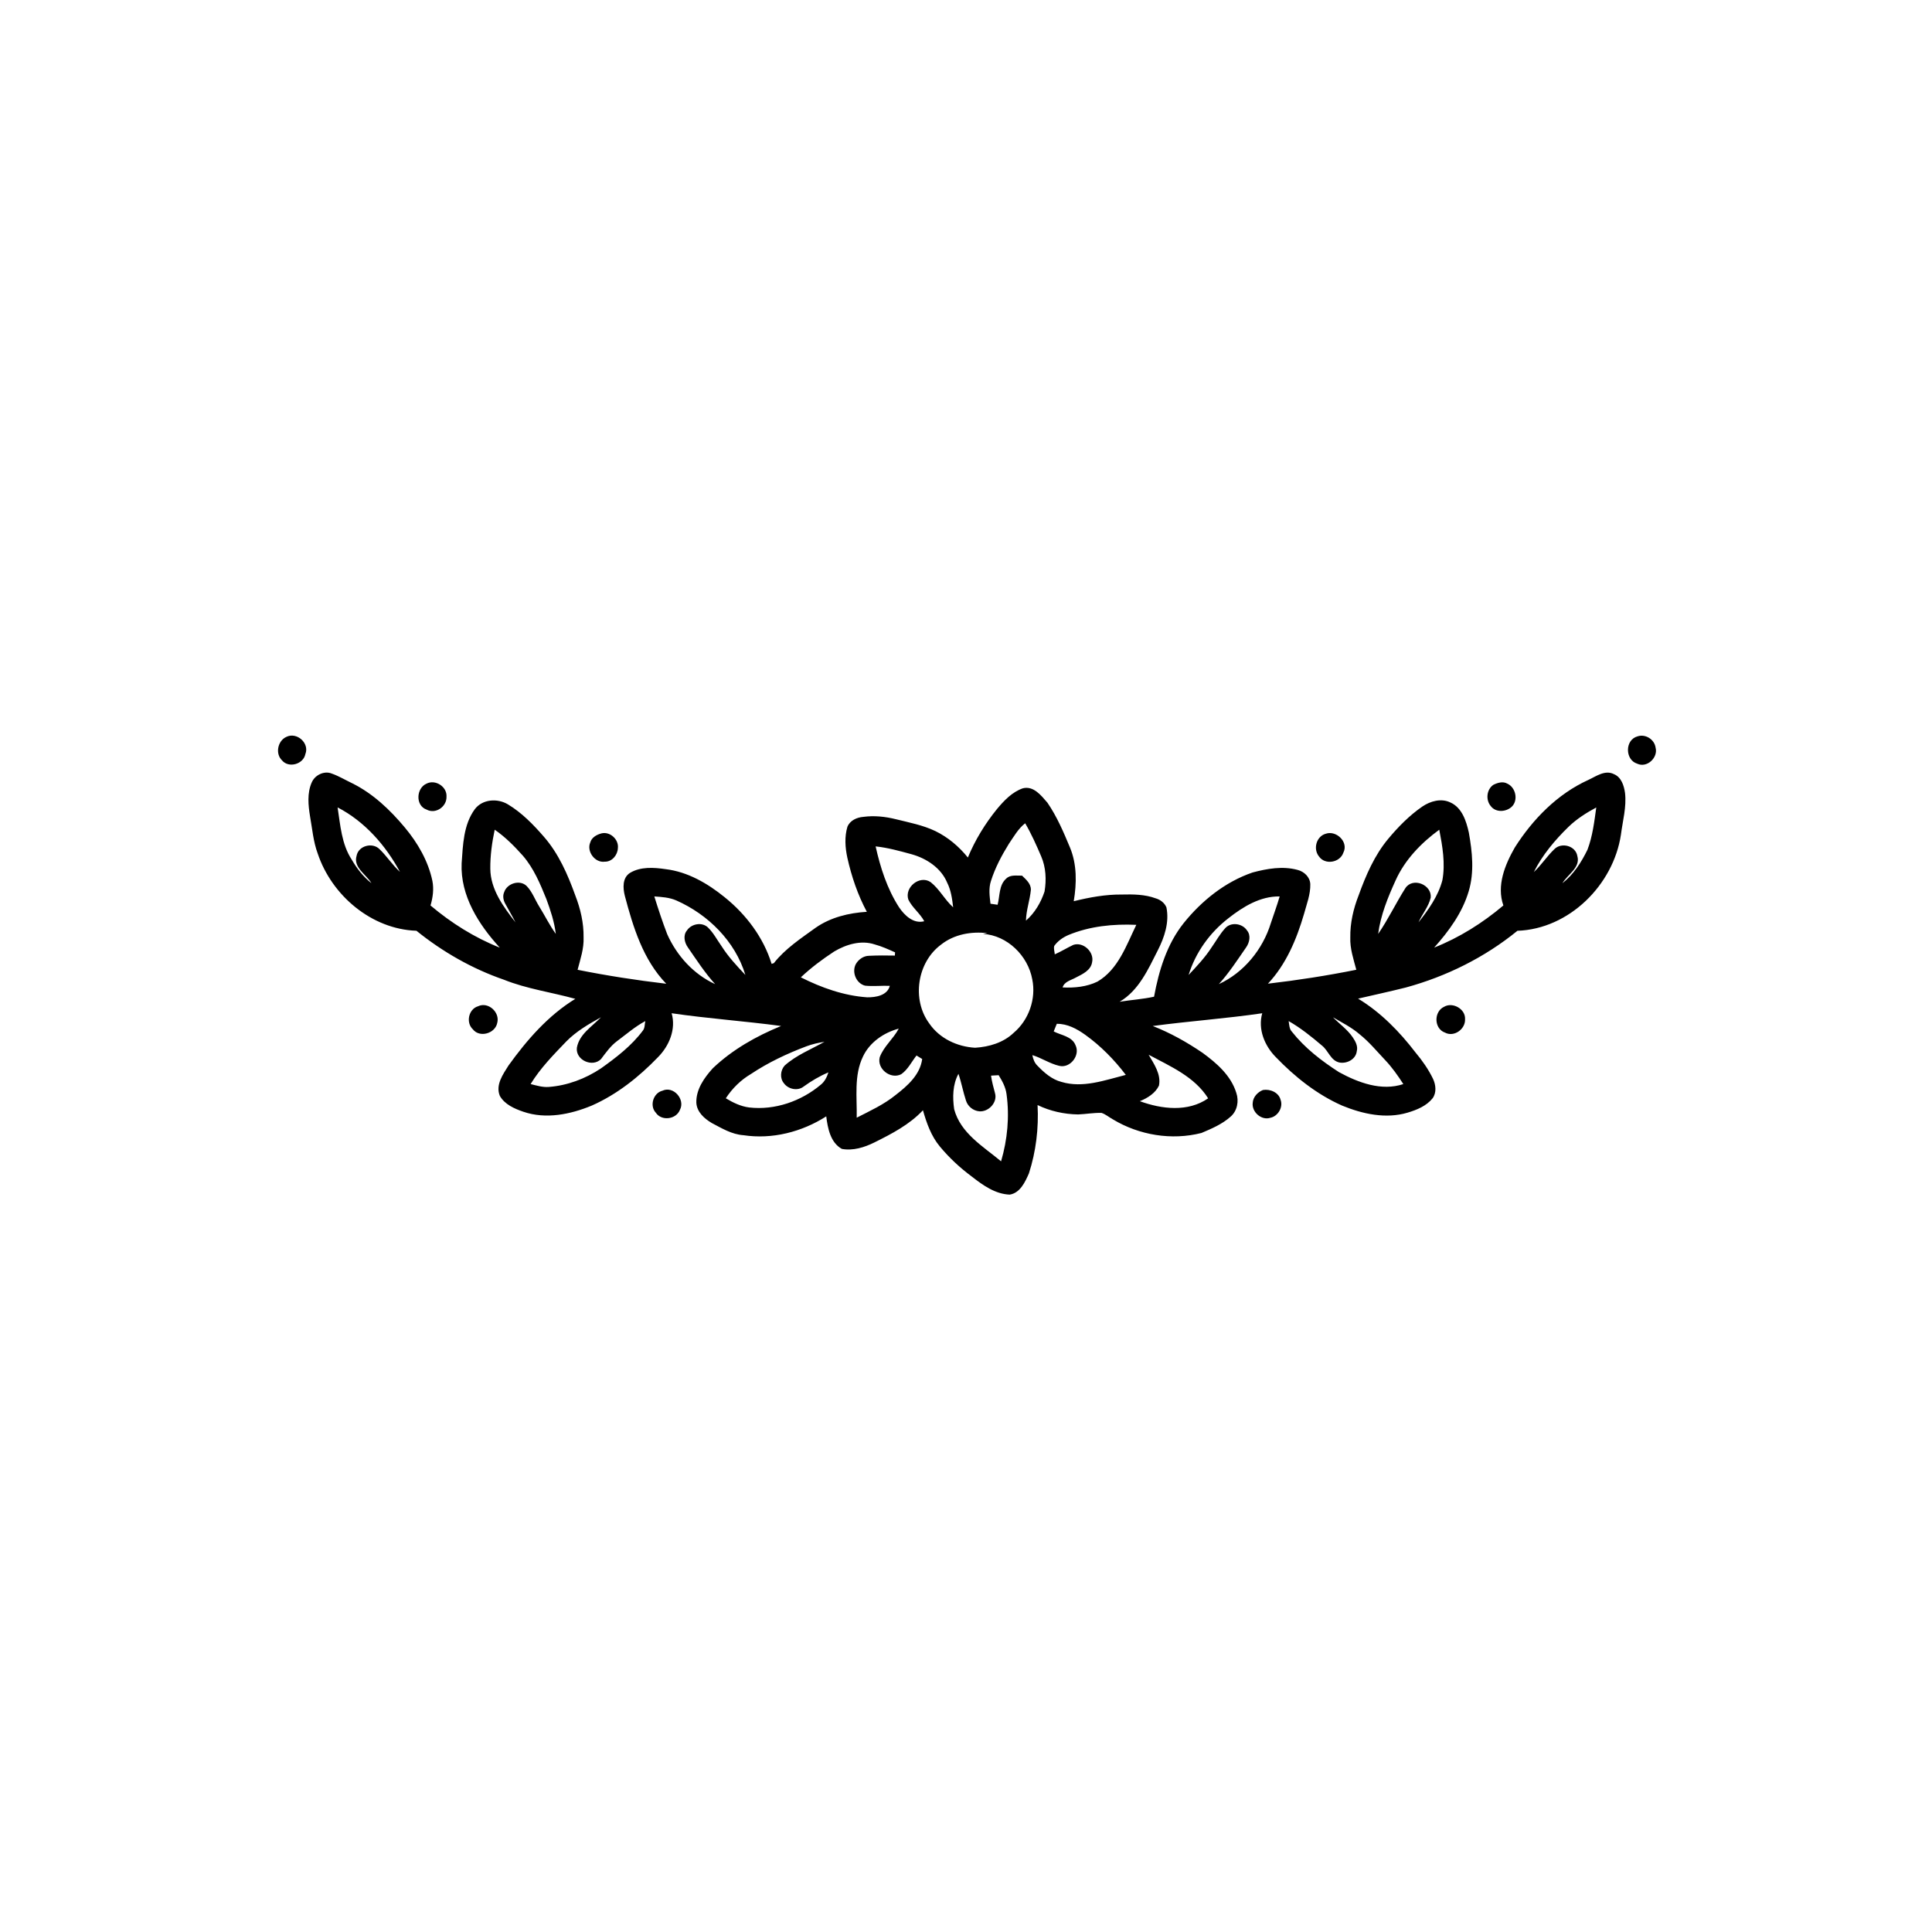 <?xml version="1.0" encoding="UTF-8"?>
<!-- Uploaded to: ICON Repo, www.iconrepo.com, Generator: ICON Repo Mixer Tools -->
<svg fill="#000000" width="800px" height="800px" version="1.1" viewBox="144 144 512 512" xmlns="http://www.w3.org/2000/svg">
 <g>
  <path d="m219.87 339.29c2.777-1.395 6.207 1.645 5.055 4.551-0.523 2.691-4.43 3.809-6.199 1.652-1.836-1.758-1.129-5.172 1.145-6.203z"/>
  <path d="m577.97 339.14c2.098-0.699 4.484 0.809 4.781 3 0.699 2.66-2.297 5.465-4.883 4.242-3.254-1.02-3.285-6.332 0.102-7.242z"/>
  <path d="m226.58 351.44c0.789-2.008 3.289-3.262 5.328-2.441 1.902 0.668 3.625 1.719 5.434 2.578 5.512 2.731 10.043 7.047 13.949 11.727 3.422 4.102 6.184 8.867 7.297 14.137 0.43 2.172 0.125 4.414-0.496 6.519 5.488 4.641 11.668 8.523 18.359 11.176-5.578-6.098-10.48-13.746-10.113-22.336 0.344-4.891 0.484-10.258 3.5-14.367 2.035-2.672 6-2.926 8.758-1.273 3.695 2.219 6.742 5.359 9.551 8.594 3.906 4.477 6.316 10.012 8.312 15.547 1.375 3.531 2.254 7.297 2.195 11.105 0.125 2.949-0.848 5.777-1.586 8.598 7.773 1.555 15.621 2.777 23.496 3.699-6.125-6.324-8.766-14.957-10.969-23.262-0.531-2.078-0.695-4.82 1.375-6.125 2.812-1.684 6.328-1.438 9.453-0.977 5.859 0.703 11.129 3.789 15.637 7.449 5.676 4.57 10.254 10.637 12.426 17.645 0.145-0.047 0.441-0.141 0.59-0.188 3.016-3.84 7.168-6.555 11.082-9.387 3.984-2.769 8.781-3.922 13.562-4.219-2.414-4.508-4.059-9.371-5.168-14.352-0.578-2.676-0.77-5.527 0.02-8.18 0.68-1.684 2.508-2.496 4.223-2.629 2.883-0.387 5.805-0.078 8.613 0.621 3.527 0.879 7.156 1.559 10.461 3.141 3.367 1.637 6.281 4.106 8.625 7.012 1.914-4.641 4.566-8.961 7.723-12.855 1.879-2.246 4.016-4.516 6.859-5.492 2.859-0.707 4.863 1.93 6.508 3.824 2.504 3.652 4.266 7.769 5.961 11.844 1.883 4.496 1.801 9.527 1.008 14.258 4.176-1.027 8.441-1.812 12.754-1.77 3.008-0.074 6.094-0.047 8.949 1.004 1.234 0.348 2.359 1.195 2.859 2.398 0.805 3.941-0.516 7.926-2.301 11.41-2.543 5.027-5.027 10.625-10.102 13.605 3.035-0.496 6.117-0.676 9.125-1.34 1.273-6.918 3.394-13.906 7.84-19.488 4.769-5.941 10.988-10.934 18.25-13.426 3.871-1.035 8.039-1.766 11.984-0.68 1.715 0.445 3.234 1.879 3.332 3.731 0.078 2.746-0.973 5.348-1.672 7.961-1.961 6.691-4.719 13.301-9.551 18.449 7.844-0.91 15.668-2.129 23.418-3.688-0.742-2.812-1.711-5.629-1.59-8.574-0.066-3.82 0.82-7.598 2.203-11.141 1.918-5.305 4.195-10.605 7.84-14.977 2.664-3.191 5.613-6.199 9.043-8.562 2.125-1.438 4.988-2.262 7.422-1.086 3.098 1.371 4.231 4.953 4.906 8.004 0.91 5.102 1.477 10.461-0.031 15.508-1.672 5.688-5.254 10.59-9.164 14.957 6.688-2.648 12.859-6.531 18.344-11.168-1.848-5.269 0.418-10.785 3.027-15.359 4.758-7.492 11.27-14.164 19.434-17.883 2.106-0.961 4.461-2.769 6.848-1.555 1.957 0.809 2.652 3.035 2.93 4.965 0.434 3.731-0.617 7.398-1.086 11.07-2 13.312-13.727 25.004-27.426 25.473-8.648 7.055-18.836 12.105-29.586 15.035-4.191 1.055-8.426 1.965-12.637 2.945 6.012 3.652 10.988 8.75 15.242 14.309 1.785 2.125 3.394 4.43 4.609 6.938 0.746 1.586 0.98 3.644-0.094 5.144-1.641 2.059-4.191 3.098-6.648 3.828-5.758 1.719-11.934 0.359-17.355-1.875-6.688-2.957-12.52-7.606-17.562-12.84-2.973-3.004-4.797-7.418-3.598-11.629-9.637 1.41-19.367 2.086-29.02 3.379 4.676 1.82 9.066 4.293 13.211 7.113 3.758 2.742 7.531 6.027 8.941 10.621 0.738 2.164 0.258 4.754-1.508 6.285-2.215 1.988-5.016 3.184-7.727 4.328-7.887 2.023-16.535 0.586-23.488-3.613-1.008-0.551-1.898-1.34-2.992-1.703-2.086-0.066-4.152 0.328-6.227 0.406-3.703-0.059-7.398-0.871-10.73-2.488 0.324 6.113-0.406 12.293-2.293 18.113-1.008 2.293-2.328 5.188-5.09 5.625-3.84-0.148-7.094-2.481-10.012-4.758-3.141-2.328-6.023-5.004-8.52-8.016-2.281-2.746-3.5-6.191-4.461-9.582-3.578 3.812-8.277 6.25-12.898 8.543-2.629 1.301-5.652 2.242-8.59 1.699-3.027-1.668-3.75-5.484-4.137-8.625-6.453 4.129-14.32 6.148-21.953 4.992-3.062-0.207-5.727-1.828-8.367-3.219-1.984-1.164-3.969-2.918-4.109-5.379-0.102-3.535 2.086-6.625 4.356-9.133 5.176-4.938 11.52-8.523 18.113-11.211-9.652-1.297-19.375-1.965-29.016-3.379 1.207 4.223-0.637 8.641-3.617 11.648-5.035 5.223-10.855 9.863-17.527 12.816-5.668 2.352-12.188 3.691-18.156 1.641-2.363-0.809-4.938-1.93-6.223-4.195-1.203-2.902 0.812-5.691 2.289-8.051 4.887-6.785 10.508-13.262 17.707-17.672-6.297-1.75-12.848-2.633-18.941-5.078-8.41-2.902-16.242-7.383-23.16-12.965-11.895-0.402-22.438-9.352-26.152-20.43-1.195-3.195-1.453-6.609-2.051-9.934-0.48-2.93-0.777-6.066 0.418-8.867m6.891 6.543c0.727 4.699 1.055 9.734 3.734 13.82 1.371 2.367 3.062 4.559 5.231 6.262-1.336-2.301-4.863-4.141-3.938-7.246 0.484-2.699 4.207-3.656 6.082-1.777 1.953 1.875 3.414 4.203 5.418 6.031-3.781-7.039-9.363-13.383-16.527-17.09m333.56 0.016c-2.644 1.422-5.207 3.043-7.367 5.144-3.613 3.519-6.91 7.445-9.188 11.98 2.008-1.859 3.484-4.203 5.461-6.086 1.887-1.887 5.617-0.898 6.078 1.824 0.895 3.086-2.629 4.914-3.949 7.207 2.945-2.32 5.008-5.535 6.633-8.867 1.359-3.582 1.812-7.43 2.332-11.203m-155.63 9.578c-1.926 3.113-3.668 6.383-4.777 9.879-0.66 1.965-0.363 4.047-0.129 6.055 0.625 0.086 1.254 0.176 1.883 0.27 0.617-2.309 0.328-5.195 2.262-6.914 1.121-1.125 2.789-0.762 4.215-0.805 1.055 1.031 2.391 2.137 2.34 3.773-0.258 2.738-1.25 5.375-1.301 8.152 2.34-2.031 3.953-4.805 4.926-7.715 0.516-3.106 0.371-6.402-0.895-9.32-1.273-2.984-2.598-5.961-4.242-8.766-1.836 1.426-2.984 3.5-4.281 5.391m-136.3-3.684c-0.715 3.402-1.203 6.883-1.164 10.367 0.059 5.457 3.469 10.066 6.684 14.195-0.855-1.664-1.816-3.273-2.703-4.918-0.539-0.941-0.758-2.113-0.293-3.129 0.781-2.328 4.207-3.375 5.988-1.551 1.453 1.516 2.152 3.555 3.25 5.32 1.508 2.422 2.762 5 4.434 7.328-0.383-3.195-1.402-6.258-2.508-9.258-1.633-4.031-3.344-8.129-6.211-11.457-2.262-2.531-4.668-4.973-7.477-6.898m238.74 13.453c-2.059 4.519-3.965 9.203-4.613 14.164 2.68-3.883 4.695-8.184 7.223-12.148 1.961-2.953 7.035-0.91 6.707 2.527-0.562 2.394-2.242 4.328-3.238 6.551 2.652-3.363 5.227-6.965 6.328-11.164 0.816-4.449 0.023-9.004-0.824-13.383-4.805 3.508-9.121 7.965-11.582 13.453m-137.79-9.031c1.254 5.633 3.055 11.242 6.199 16.125 1.453 2.16 3.844 4.469 6.688 3.707-1.129-2.121-3.184-3.586-4.223-5.75-1.055-3.254 2.996-6.539 5.883-4.633 2.383 1.852 3.754 4.684 6 6.695-0.266-2.238-0.559-4.504-1.59-6.535-1.621-3.91-5.477-6.426-9.434-7.531-3.137-0.852-6.281-1.738-9.523-2.078m-58.648 13.266c1.051 3.367 2.156 6.719 3.418 10.012 2.535 5.684 6.992 10.621 12.703 13.227-2.731-3.008-4.934-6.422-7.234-9.746-0.914-1.285-1.328-3.203-0.223-4.504 1.172-1.762 3.984-2.277 5.551-0.766 1.461 1.422 2.41 3.269 3.582 4.922 1.781 2.812 4.055 5.25 6.332 7.66-2.707-8.93-9.879-16.023-18.297-19.746-1.84-0.801-3.859-0.93-5.832-1.059m152.15 5.769c-4.934 3.805-8.719 9.074-10.559 15.039 2.176-2.324 4.379-4.648 6.109-7.336 1.18-1.672 2.168-3.5 3.559-5.019 1.504-1.758 4.559-1.344 5.793 0.535 1.117 1.312 0.68 3.246-0.238 4.539-2.297 3.312-4.492 6.711-7.207 9.703 6.644-3.051 11.637-9.207 13.773-16.145 0.781-2.363 1.648-4.695 2.344-7.09-5.129-0.086-9.684 2.711-13.574 5.773m-42.449 4.469c-1.453 0.629-2.793 1.582-3.715 2.871-0.203 0.73 0.09 1.492 0.137 2.234 1.691-0.742 3.266-1.734 4.941-2.516 2.641-0.852 5.562 1.906 4.957 4.602-0.336 2.168-2.539 3.152-4.269 4.043-1.285 0.738-3.059 1.039-3.559 2.641 3.129 0.16 6.41-0.156 9.25-1.547 5.508-3.231 7.648-9.613 10.293-15.043-6.106-0.266-12.355 0.344-18.035 2.715m-33.68 2.508c-6.371 4.668-7.852 14.566-3.16 20.906 2.719 3.988 7.41 6.176 12.156 6.445 3.703-0.227 7.496-1.34 10.227-3.965 4.012-3.391 5.973-9.008 4.918-14.156-1.129-6.25-6.609-11.664-13.055-12.051 0.395-0.066 0.793-0.125 1.195-0.188-4.289-0.512-8.832 0.285-12.281 3.008m-28.383 1.867c-3.113 2.035-6.098 4.277-8.809 6.824 5.477 2.766 11.414 4.871 17.57 5.297 2.277 0.027 5.336-0.461 6.012-3.043-2.188-0.082-4.379 0.184-6.559-0.043-2.367-0.602-3.582-3.602-2.445-5.731 0.715-1.23 2.031-2.168 3.488-2.188 2.281-0.109 4.57-0.102 6.852-0.055 0.016-0.211 0.039-0.641 0.055-0.852-1.758-0.797-3.527-1.598-5.391-2.102-3.633-1.215-7.602 0-10.773 1.891m-70.977 23.832c-3.398 3.539-6.871 7.07-9.441 11.281 1.559 0.387 3.144 0.883 4.773 0.766 4.953-0.363 9.746-2.176 13.863-4.918 4.078-2.906 8.129-6.004 11.137-10.055 0.539-0.707 0.422-1.672 0.621-2.481-2.695 1.441-5.008 3.465-7.449 5.277-1.75 1.293-2.996 3.082-4.297 4.797-2.262 2.269-6.758 0.277-6.394-3 0.621-3.598 4.039-5.637 6.394-8.086-3.281 1.816-6.555 3.719-9.207 6.418m203.19-6.41c1.738 1.777 3.836 3.234 5.246 5.32 0.715 1.062 1.414 2.324 1.062 3.66-0.246 2.16-2.644 3.391-4.641 2.992-2.301-0.531-2.894-3.172-4.613-4.504-2.766-2.356-5.637-4.66-8.801-6.465 0.164 0.953 0.141 2.059 0.859 2.809 3.418 4.332 7.859 7.75 12.477 10.719 5.094 2.781 11.27 5.106 17.055 3.164-1.441-2.234-2.981-4.422-4.812-6.356-2.207-2.328-4.254-4.832-6.773-6.836-2.125-1.84-4.652-3.094-7.059-4.504m-73.191 1.727c-0.281 0.664-0.555 1.34-0.82 2.019 1.988 1.035 4.859 1.297 5.781 3.652 1.316 2.664-1.41 6.199-4.34 5.461-2.496-0.578-4.652-2.094-7.102-2.836 0.207 1.027 0.566 2.051 1.348 2.801 1.777 1.84 3.816 3.648 6.356 4.297 5.699 1.719 11.547-0.469 17.066-1.859-3.062-4.023-6.656-7.688-10.773-10.637-2.207-1.578-4.731-2.934-7.516-2.898m-51.359 8.664c-2.438 5.035-1.555 10.812-1.668 16.215 3.539-1.809 7.195-3.477 10.301-6 3.156-2.441 6.492-5.356 7.055-9.555-0.375-0.23-1.133-0.695-1.508-0.926-1.312 1.668-2.266 3.711-4.043 4.957-2.824 1.457-6.488-1.41-5.703-4.5 1.07-2.891 3.629-4.879 5.043-7.582-3.949 1.055-7.703 3.617-9.477 7.391m-14.949-2.719c-5.152 1.938-10.172 4.301-14.754 7.359-2.691 1.586-4.953 3.82-6.652 6.434 1.91 1.148 3.961 2.148 6.199 2.434 6.809 0.777 13.773-1.656 18.973-6.035 1.039-0.828 1.621-2.031 2.019-3.266-2.352 0.988-4.543 2.293-6.606 3.785-1.57 1.215-4.059 0.668-5.188-0.902-1.121-1.32-0.93-3.414 0.18-4.672 3.086-2.781 7-4.301 10.57-6.312-1.613 0.25-3.207 0.609-4.742 1.176m90.648 2.25c1.43 2.469 3.344 5.176 2.738 8.18-0.961 2.027-3.047 3.312-5.066 4.133 5.781 2.117 12.754 2.949 18.098-0.758-3.582-5.731-10.043-8.496-15.77-11.555m-51.535 14.449c1.703 6.359 7.691 9.859 12.43 13.797 1.691-5.75 2.266-11.867 1.445-17.812-0.234-1.832-1.129-3.469-2.09-5.012-0.504 0.031-1.512 0.086-2.016 0.117 0.215 1.574 0.645 3.109 1.051 4.644 0.723 2.453-1.707 5.023-4.164 4.812-1.625-0.133-3.09-1.332-3.543-2.894-0.766-2.316-1.184-4.731-1.98-7.035-1.551 2.836-1.582 6.262-1.133 9.383z"/>
  <path d="m257.02 351.68c2.352-1.219 5.5 0.797 5.309 3.477 0.066 2.625-2.883 4.684-5.285 3.387-2.988-1.031-2.754-5.676-0.023-6.863z"/>
  <path d="m539.77 351.98c1.109-0.551 2.523-0.98 3.684-0.309 2.223 0.988 2.973 4.379 1.191 6.109-1.504 1.422-4.234 1.613-5.566-0.145-1.406-1.648-1.121-4.441 0.691-5.656z"/>
  <path d="m303.42 364.85c2.254-0.547 4.609 1.629 4.324 3.914-0.062 1.82-1.551 3.644-3.473 3.59-2.582 0.371-4.875-2.707-3.848-5.086 0.363-1.348 1.734-2.094 2.996-2.418z"/>
  <path d="m495.37 364.94c2.801-0.945 6.09 2.223 4.629 5.035-0.891 2.644-4.871 3.32-6.461 0.984-1.605-1.977-0.695-5.348 1.832-6.019z"/>
  <path d="m270.69 410.67c2.703-1.293 5.859 1.617 5.082 4.418-0.539 2.797-4.664 4-6.453 1.695-1.914-1.77-1.148-5.371 1.371-6.113z"/>
  <path d="m526.71 410.8c2.266-1.324 5.699 0.586 5.543 3.297 0.133 2.625-2.91 4.84-5.32 3.551-2.934-1.027-3.008-5.566-0.223-6.848z"/>
  <path d="m319.55 433.05c2.938-1.359 6.121 2.328 4.629 5.086-0.996 2.523-4.856 3.027-6.375 0.754-1.73-1.844-0.688-5.231 1.746-5.84z"/>
  <path d="m478.7 432.86c1.879-0.312 4.164 0.621 4.672 2.609 0.727 1.965-0.699 4.356-2.723 4.758-2.363 0.766-4.957-1.527-4.668-3.949 0.094-1.574 1.312-2.863 2.719-3.418z"/>
 </g>
</svg>